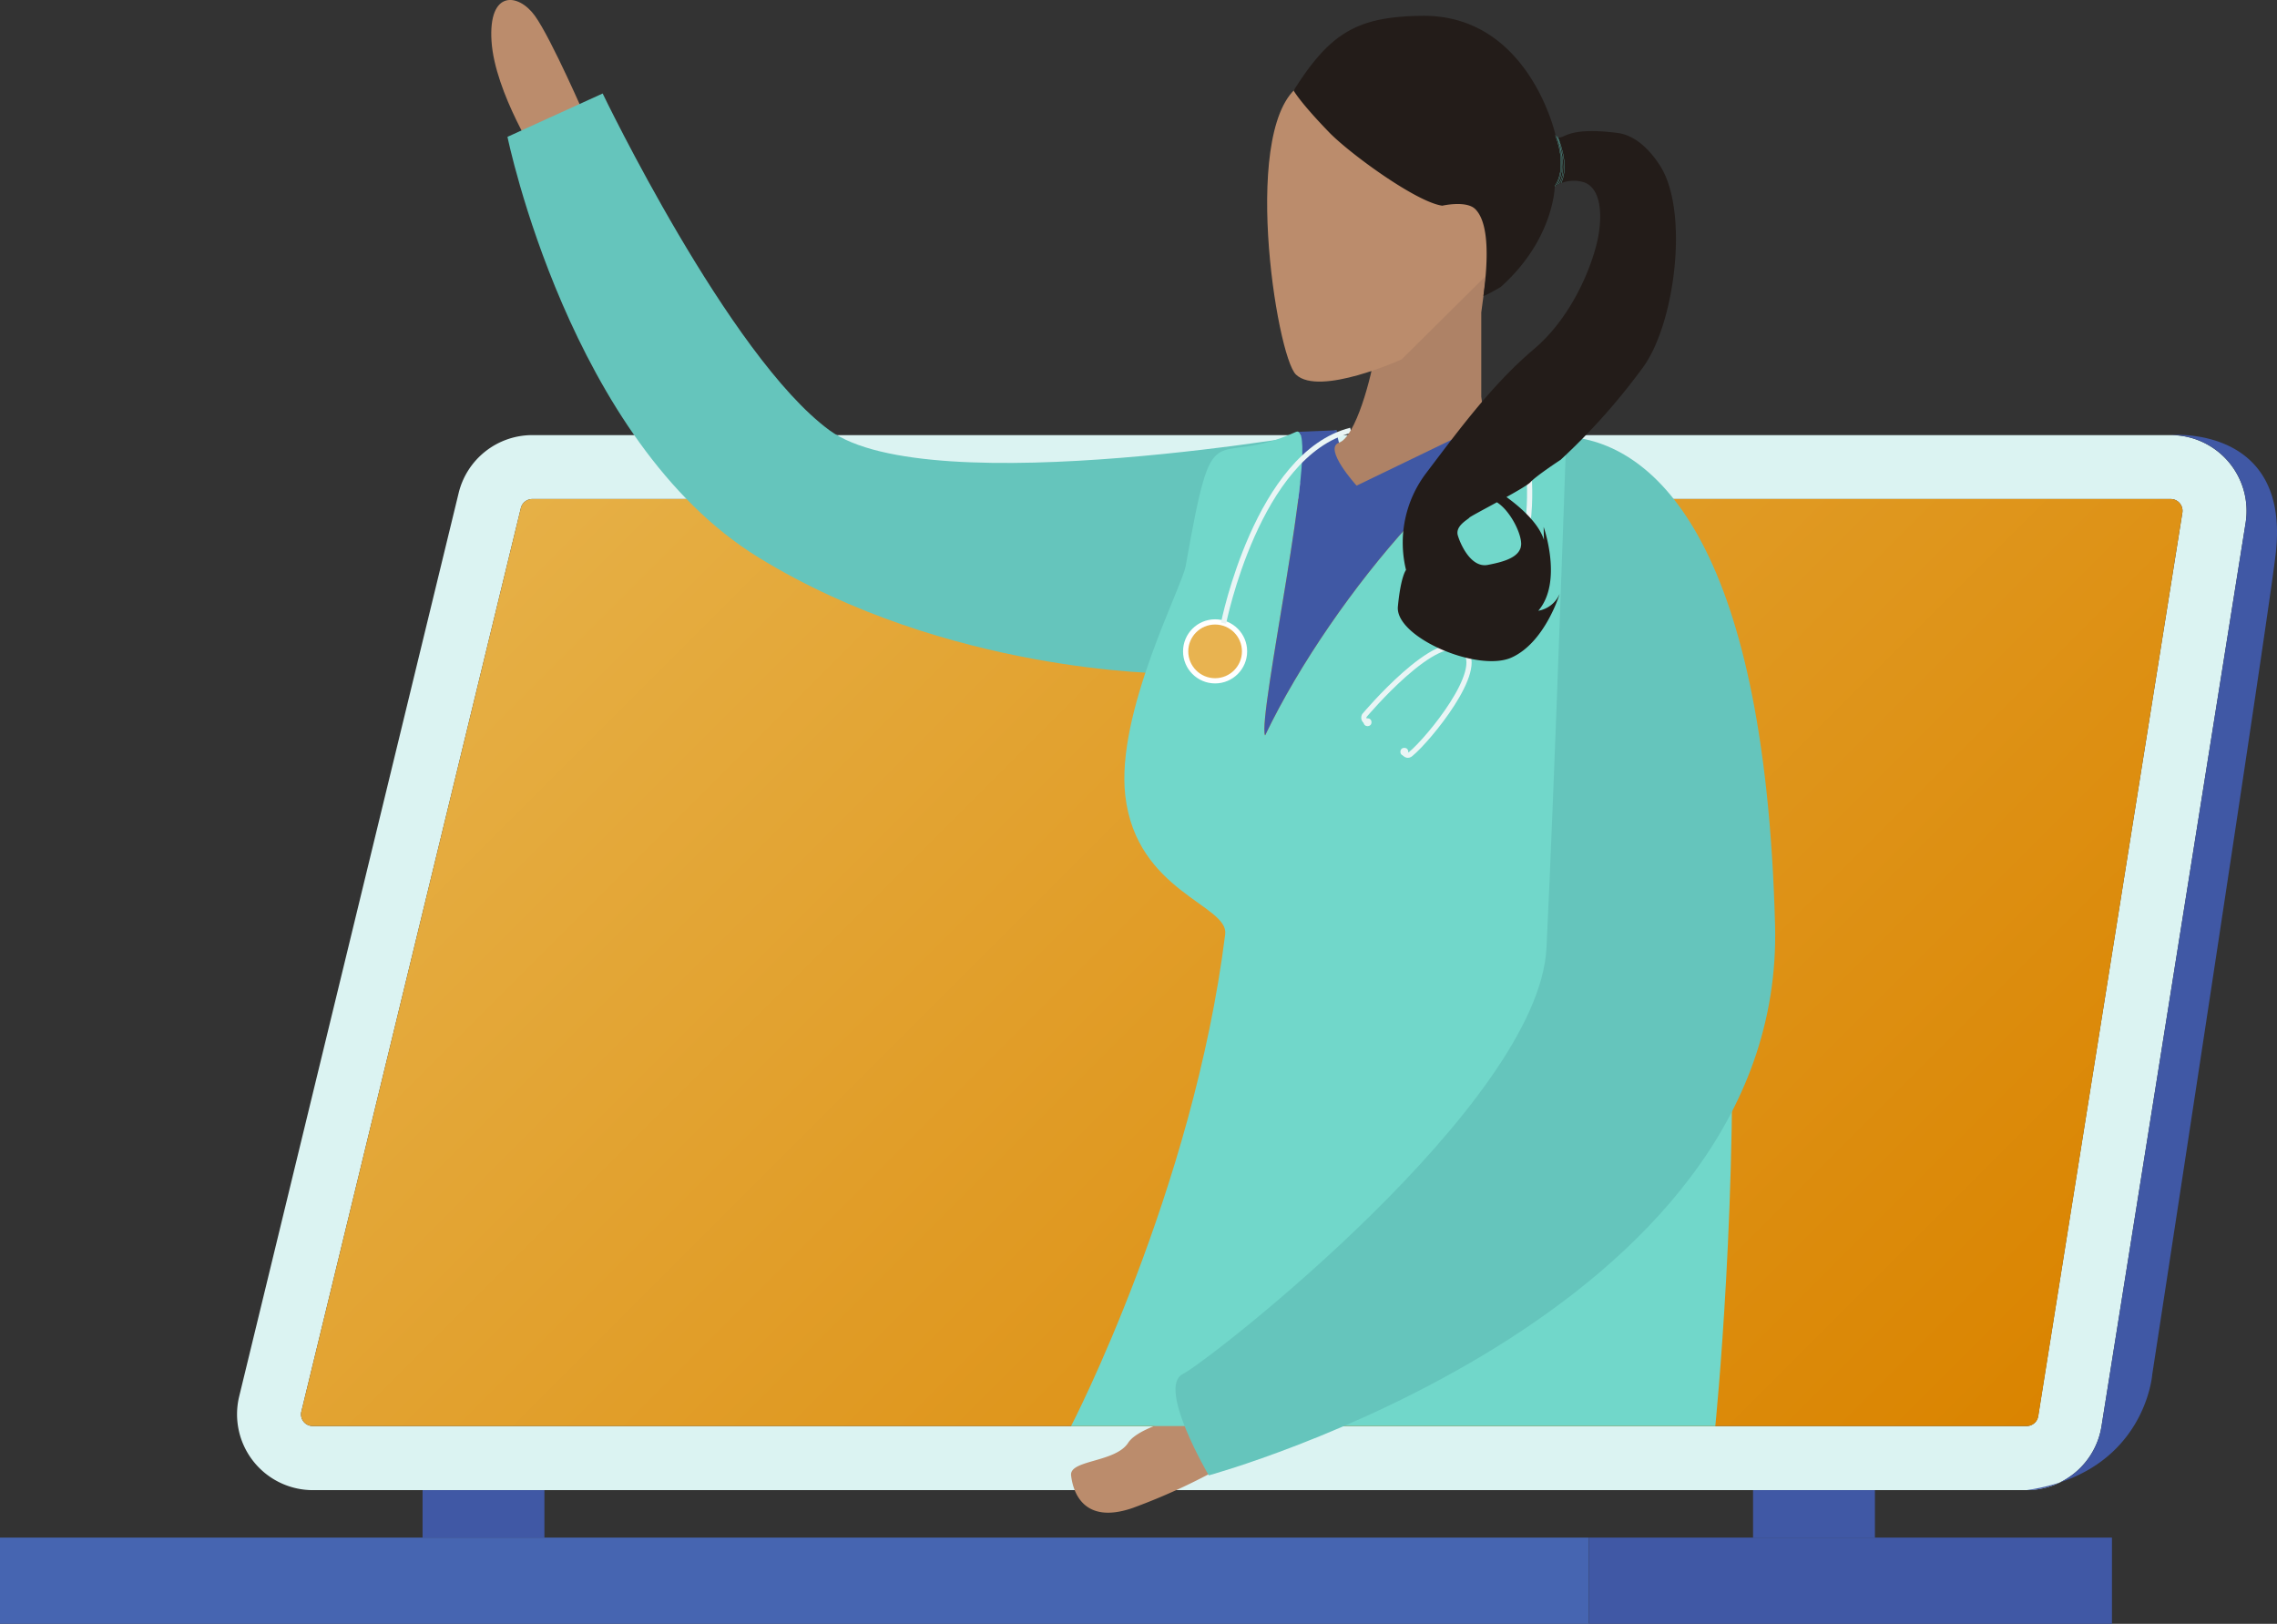<svg xmlns="http://www.w3.org/2000/svg" xmlns:xlink="http://www.w3.org/1999/xlink" viewBox="0 0 498.05 355.17"><rect x="0" y="0" width="498.05" height="355.17" fill="#333333" stroke="none"/><defs><style>.ba47055c-f2fc-4e3b-b9fc-c6690a253e41{fill:#4665b1;}.eba3478b-dfba-4bf8-8a44-fb72c42b32cb{fill:#4058a5;}.a0058dde-cc12-432f-b2b6-03bcd63dd2a8{fill:#dbf3f2;}.bf168081-fba3-4d8b-8150-c9cd9b3bc30d{fill:url(#be104a38-9a1a-43dd-8b17-df399d93ffdb);}.e9f564ad-85a3-411f-9fbd-dc5be1cee1bf{fill:#bb8c6c;}.a44ce40c-771c-4e17-8bb6-272bf4e72150{fill:#65c5bc;}.f4a0875b-c9fa-4023-b9dc-557ae6db8dde{fill:#71d7ca;}.aeb0e984-3deb-43e8-b5f6-eb13c870cf45{fill:#4058a4;}.e9500eef-b9fb-45b7-bdaf-f4db3907529e{fill:#e8b350;stroke:#fff;}.b76ddfc5-f9fc-46c8-b943-0f775a1d587f,.e9500eef-b9fb-45b7-bdaf-f4db3907529e{stroke-miterlimit:10;stroke-width:1.14px;}.b76ddfc5-f9fc-46c8-b943-0f775a1d587f,.bd9a7c33-7138-4fa0-8207-ff9d7a1ab1d8{fill:none;}.b76ddfc5-f9fc-46c8-b943-0f775a1d587f{stroke:#e9f5f5;}.b0b9c336-5147-4a90-a76d-c5c33e211022{fill:#ae8266;}.a9d656c4-fb1b-4dc8-b031-6d4b39c42b5a{fill:#231c19;}.bd9a7c33-7138-4fa0-8207-ff9d7a1ab1d8{stroke:#65c5bc;stroke-width:0.06px;}.e01aa72a-2fc7-4825-aed5-6564e3872d7a{fill:#e9f5f5;}</style><linearGradient id="be104a38-9a1a-43dd-8b17-df399d93ffdb" x1="142.81" y1="81.74" x2="408.67" y2="347.61" gradientUnits="userSpaceOnUse"><stop offset="0" stop-color="#e6b046"/><stop offset="1" stop-color="#da8400"/></linearGradient></defs><g id="add2ab96-5a4b-4595-bc6c-269fdd64a29e" data-name="Layer 2"><g id="a9928105-ad00-4d40-8a47-c7080f6fe8f2" data-name="Layer 1"><polyline class="ba47055c-f2fc-4e3b-b9fc-c6690a253e41" points="347.54 336.31 0 336.31 0 355.17 347.54 355.17"/><rect class="eba3478b-dfba-4bf8-8a44-fb72c42b32cb" x="347.54" y="336.31" width="114.41" height="18.86"/><path class="a0058dde-cc12-432f-b2b6-03bcd63dd2a8" d="M474.81,95.17H116.43a16.58,16.58,0,0,0-16.11,12.67l-48,197.58a16.59,16.59,0,0,0,16.12,20.51H443.29a16.58,16.58,0,0,0,16.38-14l31.52-197.58A16.59,16.59,0,0,0,474.81,95.17Zm-29,214.58a2.56,2.56,0,0,1-2.54,2.16H68.42a2.56,2.56,0,0,1-2.5-3.18l48-197.58a2.58,2.58,0,0,1,2.5-2H474.81a2.58,2.58,0,0,1,2.54,3Z"/><path class="eba3478b-dfba-4bf8-8a44-fb72c42b32cb" d="M443.29,325.93a16.58,16.58,0,0,0,16.38-14l31.52-197.58a16.59,16.59,0,0,0-16.38-19.2s26.28-2.3,22.95,26.06c-2,16.83-27,179.44-27,179.44S469.18,322.22,443.29,325.93Z"/><path class="bf168081-fba3-4d8b-8150-c9cd9b3bc30d" d="M445.84,309.75a2.56,2.56,0,0,1-2.54,2.16H68.42a2.56,2.56,0,0,1-2.5-3.18l48-197.58a2.58,2.58,0,0,1,2.5-2H474.81a2.58,2.58,0,0,1,2.54,3Z"/><rect class="eba3478b-dfba-4bf8-8a44-fb72c42b32cb" x="383.45" y="325.93" width="26.65" height="10.38"/><rect class="eba3478b-dfba-4bf8-8a44-fb72c42b32cb" x="92.43" y="325.93" width="26.65" height="10.38"/><path class="e9f564ad-85a3-411f-9fbd-dc5be1cee1bf" d="M265.09,308.43s-15.53,2.79-18.32,7.14-12.87,3.71-12.49,7.13,2.56,10.87,13.42,7.15a134.81,134.81,0,0,0,21.73-10.21Z"/><path class="e9f564ad-85a3-411f-9fbd-dc5be1cee1bf" d="M128.25,26.11S120.61,8.46,117,3.46,106.79-2.26,107.51,9s10.34,26.16,10.34,26.16Z"/><path class="a44ce40c-771c-4e17-8bb6-272bf4e72150" d="M292.38,94.11s-89,16.09-110.95,0-49.61-73.66-49.61-73.66L111,29.93s13.63,66.64,54.91,92,89.37,25.37,89.37,25.37Z"/><path class="f4a0875b-c9fa-4023-b9dc-557ae6db8dde" d="M375.19,311.91s20.87-204.13-36.36-217.62c-13.55-3.19-47.19,35.38-62.12,66.58-1.78-4.05,12.62-69.07,6.75-66.4-18.79,8.57-17.8-6.22-24.12,29.35-.82,4.65-15.31,32.2-13.2,50.25,2.45,21,22.64,23.87,21.85,30.25-7,56.15-33.71,107.59-33.71,107.59Z"/><path class="a44ce40c-771c-4e17-8bb6-272bf4e72150" d="M342.59,95.49s-2.63,77.78-4.33,111.87-73.86,90.34-79.55,93.18,5.69,22.16,5.69,22.16,126.13-34.51,123.86-120.38S360.77,96.63,342.59,95.49Z"/><path class="aeb0e984-3deb-43e8-b5f6-eb13c870cf45" d="M276.71,160.87c14.93-31.2,48.57-69.77,62.12-66.58,0,0-7.52-8.19-11.56-7.47S294,113,292.38,94.11l-8.37.34C288.31,96.4,275,157,276.71,160.87Z"/><circle class="e9500eef-b9fb-45b7-bdaf-f4db3907529e" cx="265.78" cy="142.47" r="6.44"/><path class="b76ddfc5-f9fc-46c8-b943-0f775a1d587f" d="M295.46,94.11C275,99.33,267.63,136.3,267.63,136.3"/><path class="b76ddfc5-f9fc-46c8-b943-0f775a1d587f" d="M332.82,94.11s8.7,28.1-12.53,48.14"/><path class="b76ddfc5-f9fc-46c8-b943-0f775a1d587f" d="M299.13,158c-1.22-.5-.71-1.48-.71-1.48s16.2-19.31,21.87-14.24c4.67,4.17-7.76,19.37-11.69,22.61,0,0-.89.9-1.54-.4"/><path class="b0b9c336-5147-4a90-a76d-c5c33e211022" d="M324,86.77V68.33l1.13-8.47s-15.6,14-24.27,16.69c-.84,6-4.35,19-7.95,20.26s3.82,9.41,3.82,9.41l28.06-13.55Z"/><path class="e9f564ad-85a3-411f-9fbd-dc5be1cee1bf" d="M306.59,78.6s-18,8.17-23.11,3.34c-4.3-4-12.45-55.91,1.44-63.65s41.95,13.37,42.18,15,1.82,16.78,3.44,18.6S324,61.33,324,61.33Z"/><path class="a9d656c4-fb1b-4dc8-b031-6d4b39c42b5a" d="M328.24,62.78s-3.82,2.24-3.77,1.89c1.63-12.06.18-17-1.79-18.94s-7.21-.74-7.21-.74c-5.69-.78-20.29-11.43-24.78-16.08-6.43-6.65-7.73-9.1-7.73-9.1,8-12.73,14-16.19,28.11-16.35,23.31-.27,29.15,26,29.15,26a1,1,0,0,0,0,.17c2,1.71,1-2.2,13.64-.54,4.66.62,7.94,5.06,9.36,7.34,6.26,10.08,3.12,34.67-4,44.13a140.48,140.48,0,0,1-17.85,20s-5.38,3.53-6.6,4.89-13.07,7.35-13.37,7.77-3.16,1.8-2.52,3.92,2.95,7.1,6.53,6.42,7.46-1.72,7.31-4.81-3.86-9.62-7.46-9.58.8-1.14.8-1.14l-.26-1.75s14.18,8,12,15.39l-.16-6.42s4.27,12-1.17,18.34a6.24,6.24,0,0,0,4.68-3.71s-3.18,10.63-10.53,13.94-25.5-4.45-24.86-11.15,1.78-8,1.78-8a25.19,25.19,0,0,1,4.38-21.16c7.72-10.21,14.74-19.65,23.61-27.16s13.18-19.46,14.11-24.91.19-10.47-3.24-11.59a7.73,7.73,0,0,0-6.32.9S339.94,52.35,328.24,62.78Z"/><path class="bd9a7c33-7138-4fa0-8207-ff9d7a1ab1d8" d="M340.23,29.63s2.83,6.78-.14,11.1"/><path class="bd9a7c33-7138-4fa0-8207-ff9d7a1ab1d8" d="M340.51,29.82s2.48,6.06.07,10.61"/><path class="bd9a7c33-7138-4fa0-8207-ff9d7a1ab1d8" d="M340.93,40.27c2.24-3.08-.26-10.34-.26-10.34s2.8,5.94.77,10.12"/><circle class="e01aa72a-2fc7-4825-aed5-6564e3872d7a" cx="299.13" cy="157.97" r="0.86"/><circle class="e01aa72a-2fc7-4825-aed5-6564e3872d7a" cx="307.17" cy="164.43" r="0.86"/></g></g></svg>